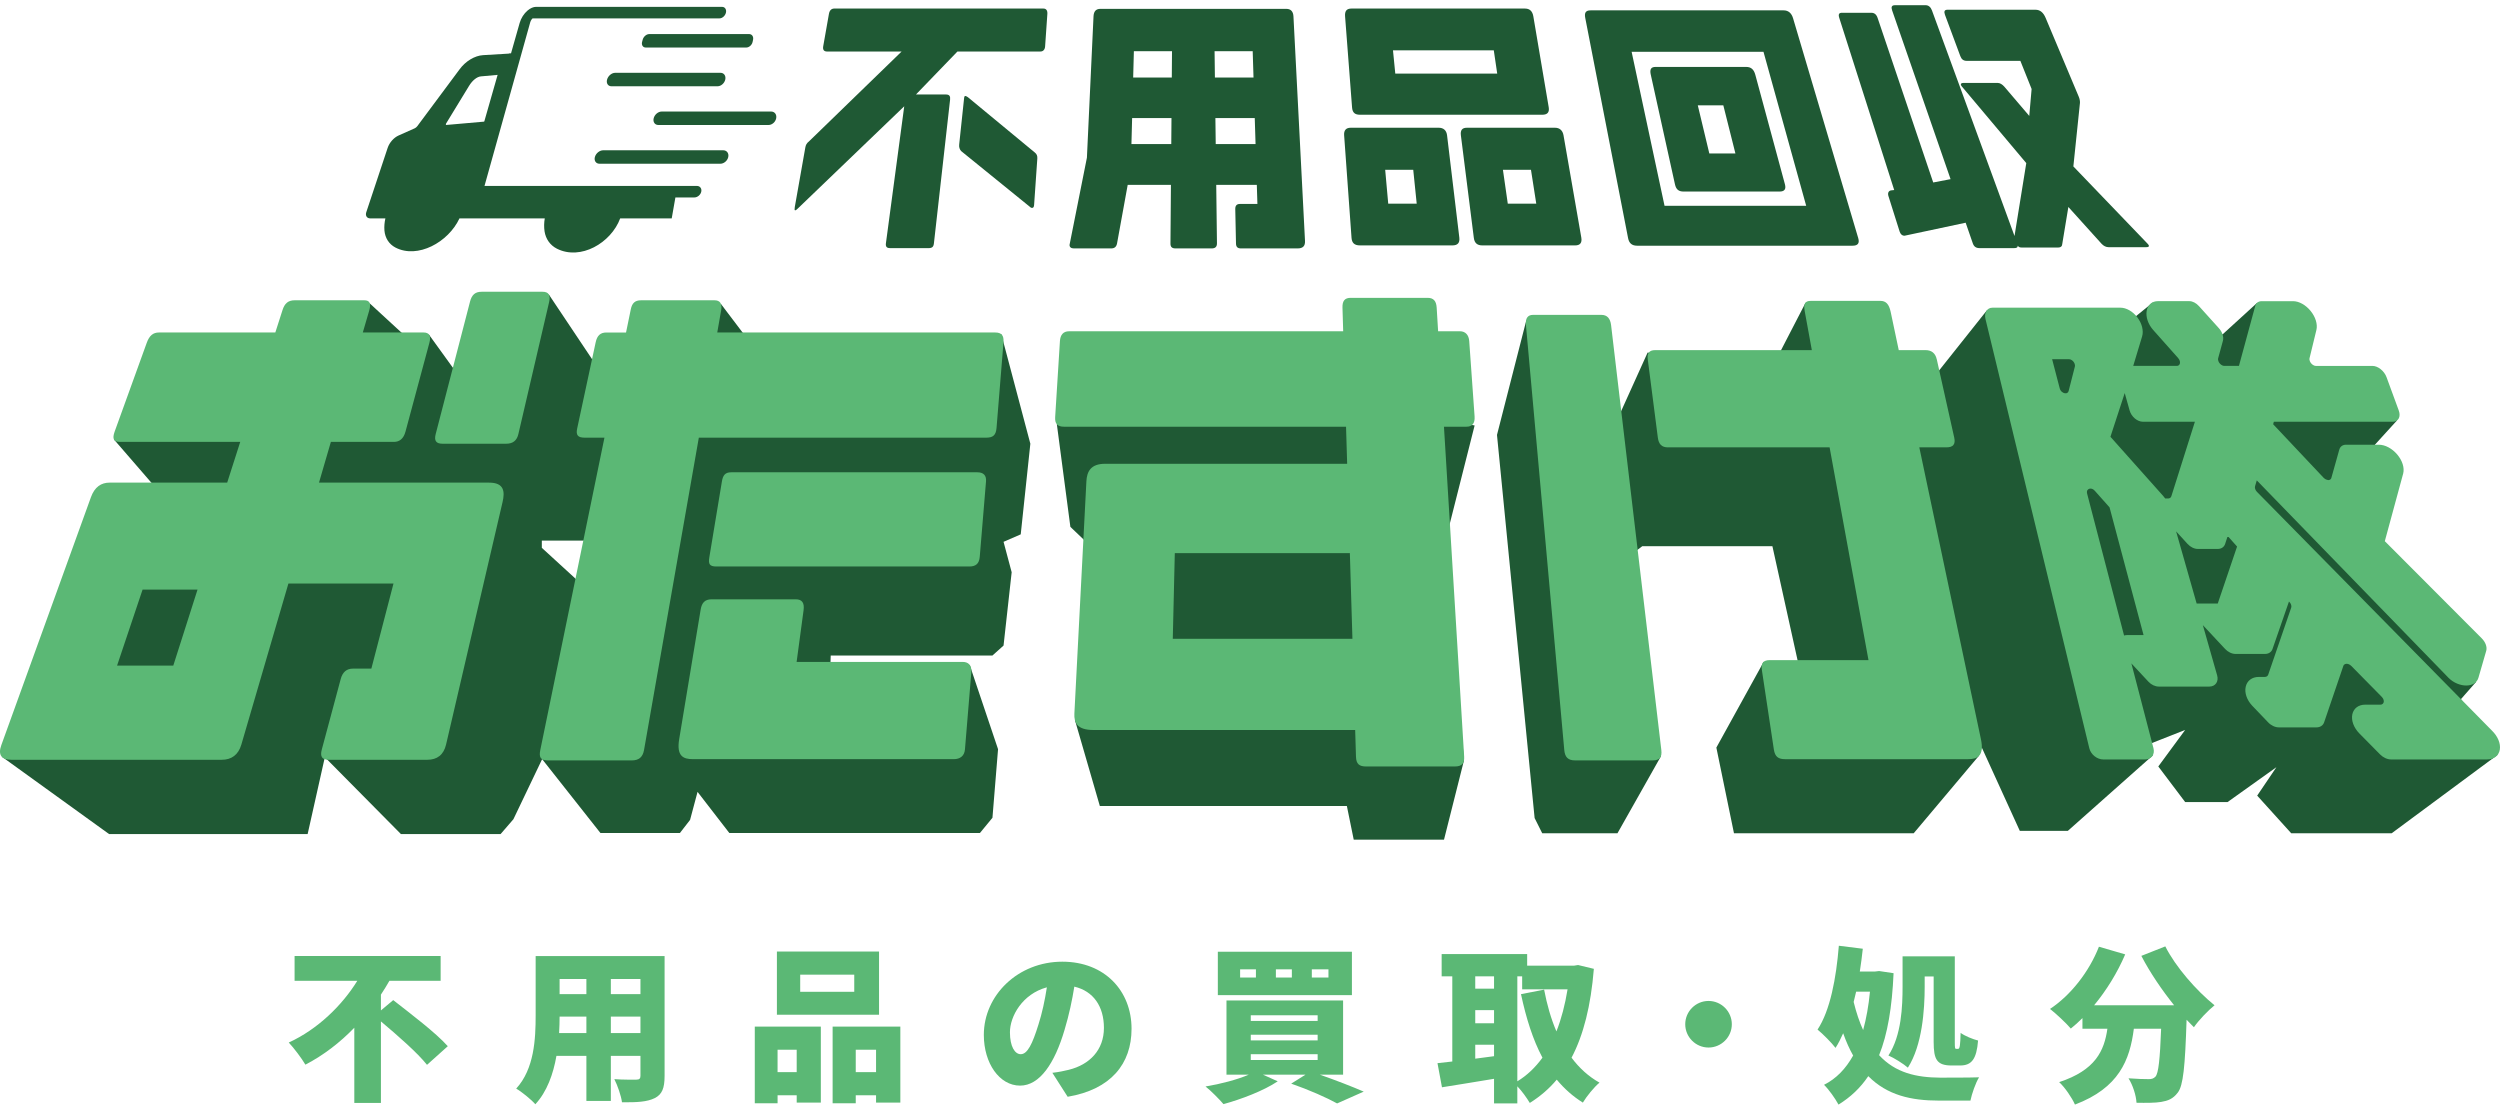 <?xml version="1.0" encoding="UTF-8"?><svg id="a" xmlns="http://www.w3.org/2000/svg" width="214" height="95" viewBox="0 0 214 95"><g><polygon points=".161 64.774 9.337 71.395 26.334 71.395 27.807 64.816 34.318 71.395 42.851 71.395 43.947 70.127 46.407 64.984 49.636 49.875 46.38 46.894 46.38 46.277 50.184 46.277 55.735 39.012 51.075 31.336 46.975 25.201 38.767 31.479 36.711 28.634 35.209 29.246 31.647 25.967 19.172 32.844 9.754 37.618 13.689 42.165 .161 64.774" fill="#1f5934"/><polygon points="46.407 64.984 51.395 71.303 58.202 71.303 59.07 70.184 59.71 67.785 62.429 71.303 83.883 71.303 84.954 70.001 85.433 64.13 83.009 56.926 71.064 57.482 71.11 56.112 84.954 56.112 85.904 55.259 86.599 48.984 85.904 46.38 87.375 45.74 88.198 37.983 85.715 28.618 64.485 29.678 61.715 26.021 51.829 46.654 46.407 64.984" fill="#1f5934"/><polygon points="92.024 61.673 94.147 68.996 115.292 68.996 115.879 71.875 123.607 71.875 125.317 65.089 123.744 46.243 126.228 36.419 103.138 32.17 90.466 36.315 91.624 45.1 93.635 47.019 92.024 61.673" fill="#1f5934"/><polygon points="130.61 27.584 128.142 37.23 131.363 70.024 132.014 71.326 138.456 71.326 142.158 64.768 139.793 47.347 140.576 46.757 151.718 46.757 153.979 57.003 150.968 56.657 146.92 63.993 148.428 71.326 163.814 71.326 169.375 64.717 169.644 63.993 172.895 71.121 177.007 71.121 184.268 64.674 183.997 63.685 187.05 62.483 184.751 65.609 187.05 68.656 190.68 68.656 194.86 65.672 193.215 68.105 196.128 71.326 204.729 71.326 213.793 64.613 210.656 59.848 211.952 58.371 202.879 46.208 203.29 38.07 205.19 35.982 196.711 32.209 193.23 25.905 190.25 28.625 184.268 25.905 182.684 27.19 172.449 28.595 170.074 26.571 165.767 31.988 158.788 30.749 154.56 25.905 151.843 31.165 141.034 30.183 138.319 36.191 130.61 27.584" fill="#1f5934"/></g><g><path d="M204.821,36.103c.479,0,.709-.431,.514-.962l-1.049-2.859c-.195-.531-.734-.961-1.204-.961h-4.838c-.205,0-.358-.159-.413-.227-.056-.069-.18-.248-.132-.441l.586-2.411c.115-.486-.075-1.108-.496-1.625-.42-.516-.994-.837-1.501-.837h-2.694c-.275,0-.48,.157-.549,.419l-1.391,5.12h-1.252c-.205,0-.352-.159-.406-.227-.054-.067-.173-.247-.119-.441l.405-1.479c.088-.325-.048-.749-.342-1.074l-1.709-1.895c-.238-.266-.547-.425-.824-.425h-2.692c-.507,0-.875,.32-.961,.837-.086,.517,.124,1.139,.553,1.625l2.142,2.41c.173,.193,.165,.373,.153,.442-.011,.069-.061,.227-.266,.227h-3.732l.761-2.521c.144-.485-.011-1.108-.402-1.624-.39-.516-.947-.837-1.455-.837h-10.952c-.461,0-.731,.431-.602,.962l8.89,36.749c.128,.531,.662,.961,1.192,.961h3.592c.53,0,.848-.431,.709-.962l-1.891-7.26,1.461,1.567c.244,.26,.574,.416,.883,.416h4.331c.519,0,.817-.431,.666-.962l-1.224-4.298,1.907,2.042c.249,.265,.585,.425,.894,.425h2.52c.308,0,.548-.157,.642-.42l1.409-4.067,.041,.043c.14,.145,.199,.334,.151,.48l-1.97,5.743c-.042,.118-.151,.189-.29,.189h-.52c-.57,0-.997,.32-1.114,.837-.118,.516,.094,1.139,.556,1.626l1.368,1.43c.255,.266,.598,.425,.914,.425h3.215c.317,0,.563-.16,.657-.426l1.644-4.828c.057-.171,.218-.189,.284-.189s.239,.018,.407,.19l2.599,2.64c.191,.193,.182,.373,.169,.442-.013,.069-.068,.227-.297,.227h-1.291c-.574,0-.995,.32-1.101,.835-.106,.515,.123,1.137,.6,1.623l1.779,1.803c.265,.267,.617,.428,.938,.428h8.22c.585,0,1.003-.322,1.091-.839,.086-.518-.173-1.142-.673-1.628l-20.126-20.449c-.136-.145-.196-.334-.152-.48l.147-.492,16.416,16.905c.883,.875,2.295,.873,2.554,0l.671-2.318c.092-.326-.065-.752-.396-1.077l-8.286-8.306,1.573-5.791c.125-.486-.071-1.109-.509-1.627-.437-.517-1.038-.839-1.57-.839h-2.814c-.288,0-.504,.157-.576,.42l-.68,2.422c-.049,.169-.199,.187-.263,.187-.038-.017-.226-.018-.39-.189l-4.329-4.592,.06-.216h10.179Zm-21.39,0h4.452l-2.016,6.376c-.039,.12-.142,.191-.274,.191h-.252c-.055-.078-.114-.152-.178-.223l-4.51-5.059,1.223-3.742,.42,1.494c.149,.531,.658,.961,1.136,.961Zm-6.358-2.627c-.082,.245-.316,.193-.385,.171-.069-.021-.302-.116-.378-.41l-.648-2.487h1.444c.205,0,.344,.159,.395,.227,.051,.069,.161,.247,.098,.441l-.527,2.059Zm1.585,8.777c-.077-.295,.113-.388,.172-.41,.022-.008,.065-.019,.121-.019,.096,0,.23,.036,.367,.19l1.26,1.417,2.911,10.933h-1.42c-.088,0-.172,.012-.248,.036l-3.164-12.147Zm7.616,3.232l.984,1.077c.244,.266,.571,.426,.871,.426h1.719c.3,0,.533-.16,.621-.425l.222-.679,.802,.9-1.654,4.881h-1.805l-1.76-6.18Z" fill="#5bb875"/><path d="M41.872,41.312h-14.566l1.017-3.486h5.393c.473,0,.827-.26,.995-.884l2.044-7.597c.168-.624-.036-.884-.493-.884h-5.206l.547-1.873c.182-.625,.032-.884-.42-.884h-5.964c-.542,0-.851,.259-1.035,.832l-.617,1.925H13.611c-.502,0-.825,.26-1.05,.884l-2.746,7.597c-.226,.624-.083,.884,.437,.884h10.312l-1.117,3.486H9.385c-.719,0-1.281,.364-1.601,1.249L.111,63.788c-.301,.833,.017,1.249,.85,1.249H18.978c.833,0,1.423-.416,1.682-1.301l4.028-13.787h8.996l-1.896,7.284h-1.572c-.558,0-.895,.312-1.049,.884l-1.62,6.036c-.168,.624,.023,.884,.596,.884h8.435c.833,0,1.398-.416,1.605-1.301l4.836-20.759c.206-.884,.148-1.664-1.146-1.664Zm-29.667,9.157h4.704l-2.075,6.504h-4.812l2.183-6.504ZM46.445,24.975h-5.226c-.541,0-.833,.26-.982,.833l-2.94,11.342c-.148,.573,.021,.833,.589,.833h5.443c.568,0,.913-.26,1.046-.833l2.63-11.29c.146-.625-.064-.885-.56-.885Z" fill="#5bb875"/><g><path d="M85.897,29.293c.046-.572-.161-.832-.709-.832h-23.791l.338-1.925c.1-.573-.125-.832-.577-.832h-6.28c-.542,0-.777,.259-.883,.78l-.406,1.978h-1.689c-.502,0-.786,.26-.909,.832l-1.586,7.389c-.123,.572,.069,.78,.636,.78h1.7l-5.492,26.742c-.128,.625,.027,.885,.652,.885h7.187c.573,0,.931-.26,1.041-.885l4.691-26.742h24.613c.567,0,.82-.209,.871-.833l.596-7.336Z" fill="#5bb875"/><path d="M84.403,41.208c.043-.52-.222-.78-.747-.78h-21.062c-.526,0-.712,.26-.798,.78l-1.078,6.504c-.095,.573,.018,.78,.608,.78h21.636c.541,0,.853-.208,.905-.833l.536-6.452Z" fill="#5bb875"/><path d="M83.146,57.544c.052-.624-.281-.884-.736-.884h-14.22l.596-4.423c.084-.624-.122-.936-.668-.936h-7.201c-.596,0-.846,.312-.941,.884l-1.837,11.082c-.241,1.457,.34,1.717,1.173,1.717h22.334c.52,0,.907-.26,.954-.832l.547-6.608Z" fill="#5bb875"/></g><path d="M124.974,28.357h-1.871l-.124-2.029c-.035-.573-.277-.833-.774-.833h-6.591c-.497,0-.715,.26-.698,.833l.061,2.029h-23.463c-.502,0-.75,.312-.783,.833l-.408,6.504c-.036,.572,.183,.832,.748,.832h24.151l.095,3.174h-20.72c-1.239,0-1.559,.676-1.602,1.509l-1.028,19.875c-.04,.78,.237,1.404,1.631,1.404h22.405l.069,2.289c.019,.625,.286,.833,.86,.833h7.616c.574,0,.819-.26,.784-.833l-1.729-28.251h1.93c.471,0,.735-.26,.691-.884l-.459-6.452c-.037-.52-.333-.833-.79-.833Zm-24.411,18.99h14.985l.22,7.336h-15.378l.173-7.336Z" fill="#5bb875"/><g><path d="M137.91,27.837c-.068-.573-.331-.884-.831-.884h-5.857c-.454,0-.653,.312-.606,.832l3.286,36.419c.056,.625,.34,.885,.914,.885h6.666c.573,0,.802-.26,.728-.885l-4.3-36.367Z" fill="#5bb875"/><path d="M165.784,30.75c-.116-.52-.45-.78-.955-.78h-2.296l-.692-3.278c-.143-.677-.424-.937-.876-.937h-5.965c-.497,0-.631,.26-.516,.885l.609,3.33h-13.412c-.505,0-.701,.26-.634,.78l.865,6.712c.074,.572,.343,.832,.865,.832h13.837l3.329,18.211h-8.446c-.556,0-.77,.259-.683,.832l1.028,6.816c.094,.624,.386,.832,.958,.832h15.671c.78,0,1.403-.26,1.095-1.717l-5.273-24.974h2.322c.569,0,.795-.26,.668-.832l-1.496-6.712Z" fill="#5bb875"/></g></g><g><g><path d="M89.654,1.198c.022-.31-.107-.466-.338-.466h-17.907c-.232,0-.398,.156-.449,.441l-.494,2.797c-.05,.285,.064,.44,.325,.44h6.387l-7.927,7.691c-.2,.155-.277,.31-.314,.518l-.902,5.101c-.032,.181-.025,.285,.026,.285s.136-.051,.231-.155l9.111-8.752-1.569,11.73c-.042,.31,.1,.414,.359,.414h3.264c.337,0,.452-.104,.487-.414l1.384-12.299c.032-.285-.047-.441-.361-.441h-2.56l3.549-3.677h7.097c.236,0,.389-.155,.409-.44l.192-2.771Z" fill="#1f5934"/><path d="M88.795,13.575c.016-.233-.048-.388-.212-.518l-5.733-4.738c-.091-.051-.158-.104-.207-.104-.097,0-.105,.078-.124,.259l-.414,3.91c-.022,.207,.033,.388,.165,.544l5.906,4.791c.071,.077,.147,.077,.173,.077,.102,0,.158-.077,.171-.259l.275-3.962Z" fill="#1f5934"/></g><path d="M110.108,.758h-15.917c-.394,0-.567,.232-.586,.647l-.565,12.092-1.486,7.457c-.011,.207,.139,.311,.372,.311h3.186c.285,0,.444-.13,.505-.415l.914-5.023h3.701l-.04,5.023c-.002,.285,.126,.415,.437,.415h3.082c.311,0,.465-.13,.461-.441l-.062-4.997h3.474l.05,1.631h-1.498c-.279,0-.403,.155-.397,.44l.062,2.952c.006,.285,.138,.415,.423,.415h4.844c.466,0,.663-.207,.64-.648l-.988-19.212c-.021-.415-.219-.647-.613-.647Zm-13.048,3.625h3.264l-.018,2.253h-3.306l.06-2.253Zm-.151,5.723h3.37l-.018,2.226h-3.41l.059-2.226Zm7.058-5.723h3.264l.07,2.253h-3.305l-.028-2.253Zm.071,5.723h3.369l.069,2.226h-3.41l-.028-2.226Z" fill="#1f5934"/><path d="M123.154,10.934h-7.53c-.417,0-.596,.233-.566,.648l.633,8.777c.032,.441,.253,.647,.719,.647h7.916c.44,0,.648-.207,.592-.673l-1.049-8.751c-.05-.415-.298-.648-.715-.648Zm7.384-10.202h-14.849c-.417,0-.586,.207-.55,.674l.598,7.794c.036,.466,.267,.622,.681,.622h15.602c.439,0,.623-.207,.549-.647l-1.314-7.768c-.079-.466-.323-.674-.717-.674Zm-11.966,13.802h2.401l.297,2.9h-2.438l-.26-2.9Zm.667-10.228h8.629l.294,1.994h-8.726l-.197-1.994Zm13.873,6.629h-7.554c-.417,0-.559,.233-.507,.648l1.108,8.777c.056,.441,.289,.647,.728,.647h7.942c.414,0,.611-.207,.53-.673l-1.522-8.751c-.072-.415-.333-.648-.726-.648Zm-4.462,3.6h2.401l.453,2.9h-2.438l-.416-2.9Z" fill="#1f5934"/><path d="M152.683,.887h-16.532c-.417,0-.539,.207-.454,.647l3.667,18.851c.086,.44,.333,.647,.773,.647h18.447c.44,0,.612-.207,.481-.647l-5.58-18.825c-.131-.441-.408-.673-.803-.673Zm-13.015,3.547h11.286l3.655,13.18h-12.125l-2.817-13.18Zm9.81,1.295h-7.77c-.381,0-.502,.207-.405,.647l2.073,9.399c.097,.441,.314,.622,.743,.622h8.208c.429,0,.575-.207,.463-.622l-2.535-9.373c-.126-.466-.372-.673-.778-.673Zm-4.146,3.288h2.184l1.035,4.118h-2.234l-.986-4.118Z" fill="#1f5934"/><path d="M172.443,20.204L165.374,.887c-.104-.285-.3-.441-.531-.441h-2.637c-.278,0-.34,.155-.241,.441l5.004,14.448-1.486,.285-4.76-14.086c-.105-.311-.288-.441-.544-.441h-2.507c-.255,0-.33,.129-.23,.441l4.702,14.733-.244,.026c-.244,.026-.331,.233-.249,.492l.956,3.03c.074,.233,.217,.363,.424,.363l5.23-1.114,.61,1.761c.099,.285,.273,.414,.584,.414h2.953c.207,0,.317-.051,.313-.207,.063,.103,.16,.155,.316,.155h3.159c.207,0,.323-.104,.331-.285l.526-3.185,2.85,3.158c.177,.182,.374,.285,.607,.285h3.185c.207,0,.288-.052,.244-.156-.022-.051-.081-.129-.165-.207l-6.293-6.551,.564-5.437c.008-.155-.021-.337-.097-.518l-2.841-6.758c-.196-.466-.479-.7-.874-.7h-7.533c-.255,0-.314,.155-.207,.441l1.308,3.521c.106,.285,.273,.415,.558,.415h4.586l.962,2.407-.201,2.305-2.143-2.512c-.166-.182-.361-.311-.553-.311h-2.954c-.168,0-.236,.078-.197,.182,.019,.051,.071,.129,.148,.207l5.443,6.474-1.007,6.24Z" fill="#1f5934"/></g><g><path d="M33.66,85.61c1.438,1.125,3.645,2.791,4.671,3.945l-1.779,1.595c-.797-1.011-2.521-2.521-3.945-3.717v6.978h-2.278v-6.437c-1.211,1.253-2.62,2.349-4.187,3.161-.327-.555-.982-1.424-1.424-1.894,2.493-1.139,4.586-3.204,5.867-5.283h-5.368v-2.122h12.502v2.122h-4.386c-.228,.399-.47,.797-.726,1.182v1.353l1.053-.883Z" fill="#5bb875"/><path d="M56.888,92.118c0,1.025-.214,1.566-.841,1.88-.655,.327-1.538,.37-2.805,.356-.071-.556-.385-1.453-.655-1.98,.698,.057,1.624,.043,1.88,.043,.257,0,.356-.086,.356-.328v-1.709h-2.535v3.859h-2.093v-3.859h-2.563c-.27,1.552-.812,3.076-1.808,4.144-.327-.385-1.182-1.082-1.637-1.339,1.551-1.694,1.665-4.258,1.665-6.266v-5.083h11.037v10.281Zm-6.693-3.688v-1.41h-2.293c0,.442-.014,.911-.042,1.41h2.335Zm-2.293-4.628v1.296h2.293v-1.296h-2.293Zm6.921,0h-2.535v1.296h2.535v-1.296Zm0,4.628v-1.41h-2.535v1.41h2.535Z" fill="#5bb875"/><path d="M64.609,87.875h5.654v6.508h-2.065v-.627h-1.637v.684h-1.951v-6.564Zm10.637-1.011h-8.743v-5.411h8.743v5.411Zm-8.686,2.991v1.922h1.637v-1.922h-1.637Zm6.564-6.423h-4.627v1.467h4.627v-1.467Zm3.945,4.443v6.508h-2.079v-.627h-1.738v.684h-1.979v-6.564h5.795Zm-2.079,3.902v-1.922h-1.738v1.922h1.738Z" fill="#5bb875"/><path d="M91.392,93.884l-1.31-2.051c.598-.071,.982-.156,1.395-.256,1.808-.442,3.019-1.709,3.019-3.589,0-1.837-.897-3.147-2.534-3.532-.185,1.153-.442,2.392-.841,3.716-.84,2.848-2.121,4.757-3.802,4.757-1.766,0-3.104-1.909-3.104-4.343,0-3.389,2.919-6.266,6.721-6.266,3.631,0,5.924,2.506,5.924,5.739,0,3.005-1.766,5.198-5.468,5.824Zm-4.016-3.645c.57,0,.997-.869,1.51-2.521,.313-.968,.555-2.093,.726-3.204-2.108,.57-3.162,2.492-3.162,3.845,0,1.239,.428,1.88,.926,1.88Z" fill="#5bb875"/><path d="M112.975,91.99c1.382,.485,2.848,1.054,3.759,1.453l-2.278,1.011c-.84-.47-2.406-1.168-3.93-1.694l1.225-.769h-3.645l1.268,.57c-1.211,.812-3.133,1.538-4.643,1.951-.356-.413-1.082-1.154-1.538-1.509,1.296-.214,2.706-.584,3.702-1.011h-1.908v-6.351h9.982v6.351h-1.994Zm2.749-6.806h-11.477v-3.717h11.477v3.717Zm-8.217-2.207h-1.353v.698h1.353v-.698Zm-.441,4.414h5.725v-.484h-5.725v.484Zm0,1.666h5.725v-.485h-5.725v.485Zm0,1.68h5.725v-.498h-5.725v.498Zm3.517-7.761h-1.367v.698h1.367v-.698Zm3.133,0h-1.424v.698h1.424v-.698Z" fill="#5bb875"/><path d="M136.434,82.933c-.257,3.162-.883,5.654-1.909,7.605,.655,.882,1.453,1.609,2.392,2.136-.469,.385-1.11,1.182-1.424,1.709-.868-.541-1.595-1.196-2.235-1.965-.655,.783-1.424,1.438-2.307,1.994-.256-.428-.669-1.011-1.068-1.424v1.466h-1.994v-2.108c-1.567,.27-3.175,.513-4.457,.726l-.384-2.065c.384-.043,.812-.085,1.268-.142v-7.291h-.911v-1.908h7.319v.997h4.002l.356-.057,1.353,.327Zm-10.153,.641v1.054h1.609v-1.054h-1.609Zm0,4.016h1.609v-1.125h-1.609v1.125Zm1.609,2.82v-.983h-1.609v1.196l1.609-.213Zm1.994,2.15c.825-.498,1.538-1.182,2.15-2.022-.825-1.552-1.395-3.375-1.837-5.44l1.98-.384c.241,1.268,.583,2.478,1.053,3.574,.428-1.082,.74-2.292,.954-3.603h-3.887v-1.111h-.413v8.985Z" fill="#5bb875"/><path d="M148.244,87.675c0,1.097-.898,1.994-1.994,1.994-1.097,0-1.994-.897-1.994-1.994s.897-1.994,1.994-1.994c1.096,0,1.994,.897,1.994,1.994Z" fill="#5bb875"/><path d="M162.09,83.304c-.128,2.919-.513,5.226-1.239,7.02,1.41,1.524,3.204,1.908,5.211,1.923,.67,0,2.578,0,3.347-.029-.299,.47-.627,1.438-.74,1.994h-2.706c-2.363,0-4.414-.456-6.038-2.093-.669,.997-1.509,1.794-2.549,2.435-.285-.527-.826-1.296-1.239-1.694,1.053-.527,1.865-1.382,2.492-2.506-.314-.555-.599-1.182-.854-1.908-.2,.456-.413,.883-.655,1.253-.298-.399-1.096-1.21-1.538-1.566,1.082-1.637,1.595-4.386,1.823-7.177l2.051,.256c-.071,.655-.156,1.31-.256,1.951h1.296l.356-.042,1.239,.185Zm-3.204,1.58c-.071,.299-.142,.598-.213,.883,.228,.925,.498,1.723,.812,2.406,.27-.982,.47-2.079,.584-3.289h-1.183Zm5.867-.441c0,2.022-.213,5.041-1.438,6.949-.356-.314-1.211-.854-1.666-1.04,1.125-1.723,1.211-4.215,1.211-5.924v-2.563h4.471v7.333c0,.527,.014,.584,.128,.584h.156c.143,0,.185-.285,.213-1.367,.371,.27,1.04,.541,1.495,.655-.128,1.581-.541,2.136-1.538,2.136h-.726c-1.253,0-1.538-.498-1.538-2.008v-5.61h-.769v.854Z" fill="#5bb875"/><path d="M185.349,81.011c.882,1.751,2.648,3.774,4.215,5.041-.555,.442-1.367,1.296-1.766,1.88-.2-.199-.413-.413-.627-.641-.128,4.001-.285,5.639-.755,6.237-.413,.542-.84,.698-1.424,.797-.498,.086-1.296,.086-2.108,.071-.028-.612-.313-1.509-.684-2.093,.712,.057,1.382,.071,1.738,.071,.241,0,.399-.043,.57-.214,.256-.285,.384-1.466,.484-4.101h-2.335c-.342,2.692-1.281,5.069-5.041,6.493-.257-.584-.854-1.466-1.353-1.922,3.119-1.025,3.86-2.692,4.13-4.571h-2.136v-.911c-.327,.328-.655,.627-.996,.897-.384-.456-1.282-1.296-1.78-1.68,1.766-1.168,3.346-3.175,4.187-5.326l2.249,.655c-.669,1.566-1.609,3.09-2.663,4.357h6.85c-1.04-1.296-2.051-2.777-2.806-4.229l2.051-.812Z" fill="#5bb875"/></g><g><path d="M42.593,6.409l-1.431,.129c-.335,.03-.729,.347-1.012,.815l-1.959,3.211c-.04,.065-.033,.136,.013,.132l3.214-.283c.012-.001,.024-.007,.036-.017l1.14-3.987c-.001,0-.001-0-.002-0Z" fill="none"/><path d="M61.813,.585l-15.918,0c-.234,0-.494,.112-.734,.315-.312,.264-.56,.652-.678,1.064l-.739,2.599h-.068c-.048,0-.098,.01-.149,.028l-2.175,.129c-.72,.045-1.503,.518-2.012,1.214l-3.62,4.866c-.061,.081-.139,.146-.22,.182l-1.377,.614c-.414,.184-.788,.607-.941,1.066l-1.834,5.52c-.087,.288,.063,.512,.344,.512h1.297c-.077,.339-.109,.687-.082,1.036,.056,.646,.391,1.168,.934,1.455,1.902,.999,4.539-.446,5.489-2.491h7.302c-.063,.364-.074,.737-.018,1.113,.103,.656,.481,1.187,1.054,1.479,2.026,1.026,4.631-.481,5.42-2.592h4.411l.315-1.792h1.624c.266,0,.53-.221,.59-.493,.06-.273-.106-.493-.37-.493h-18.185l3.911-13.994c.054-.192,.163-.318,.208-.348l15.994-0c.244,0,.493-.221,.555-.493,.062-.272-.085-.493-.328-.493Zm-23.609,10.111c-.046,.004-.053-.067-.013-.132l1.959-3.211c.283-.467,.677-.785,1.012-.815l1.431-.129c.001-0,.001,0,.002,0l-1.14,3.987c-.012,.01-.024,.016-.036,.017l-3.214,.283Z" fill="#1f5934"/><g><path d="M65.787,10.7h-9.432c-.3,0-.479-.258-.4-.576h0c.08-.318,.386-.576,.685-.576h9.373c.299,0,.491,.258,.429,.576h0c-.061,.318-.355,.576-.655,.576Z" fill="#1f5934"/><path d="M63.881,4.069h-8.605c-.243,0-.382-.216-.312-.483l.049-.187c.071-.267,.324-.483,.565-.483h8.549c.241,0,.391,.216,.335,.483l-.039,.187c-.056,.267-.299,.483-.542,.483Z" fill="#1f5934"/><path d="M61.423,7.385h-9.082c-.295,0-.463-.258-.375-.576h0c.088-.318,.397-.576,.69-.576h9.023c.293,0,.474,.258,.404,.576h0c-.07,.318-.366,.576-.661,.576Z" fill="#1f5934"/><path d="M61.663,14.016h-10.344c-.306,0-.483-.258-.397-.576h0c.087-.318,.404-.576,.708-.576h10.28c.304,0,.496,.258,.429,.576h0c-.067,.318-.37,.576-.676,.576Z" fill="#1f5934"/></g></g></svg>